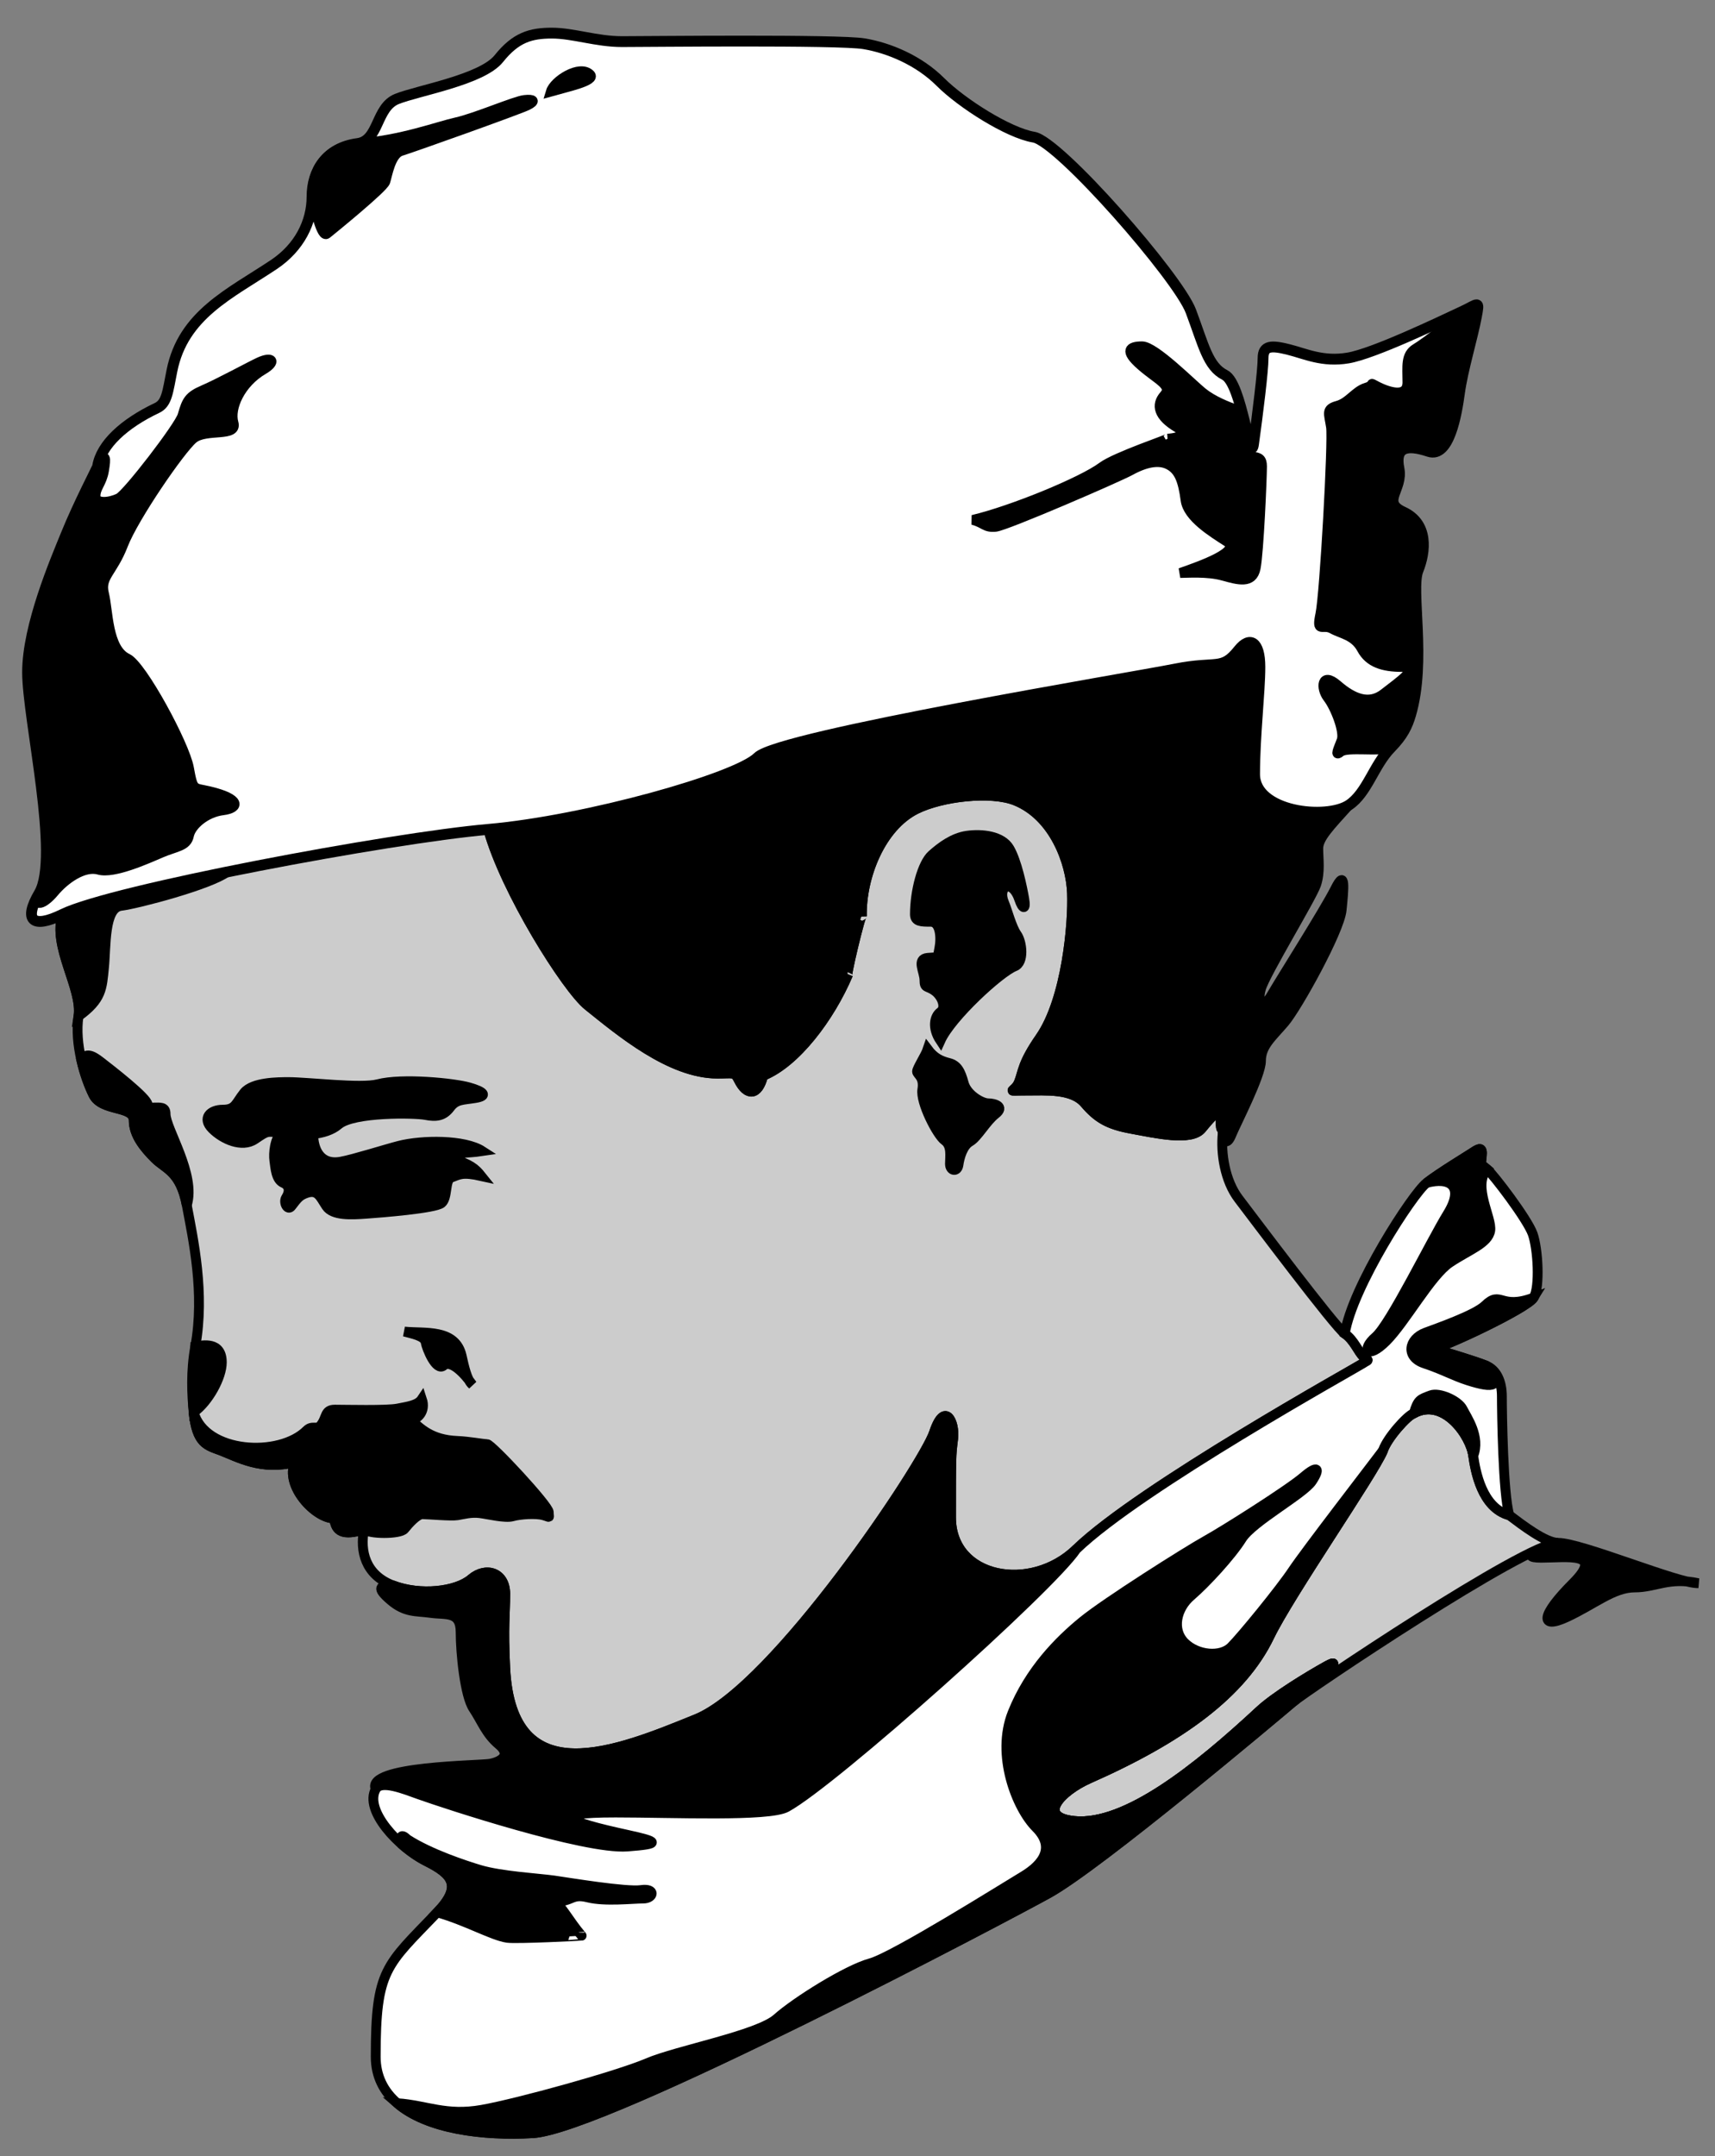 <?xml version="1.0" encoding="utf-8"?>
<!-- Generator: Adobe Illustrator 16.0.0, SVG Export Plug-In . SVG Version: 6.00 Build 0)  -->
<!DOCTYPE svg PUBLIC "-//W3C//DTD SVG 1.1//EN" "http://www.w3.org/Graphics/SVG/1.1/DTD/svg11.dtd">
<svg version="1.1" id="icons" xmlns="http://www.w3.org/2000/svg" xmlns:xlink="http://www.w3.org/1999/xlink" x="0px" y="0px"
	 width="475px" height="597px" viewBox="0 0 475 597" enable-background="new 0 0 475 597" xml:space="preserve">
<rect x="0" y="0" width="475" height="597" fill="#808080" stroke="none"/>
<g id="surgeon">
	<g>
		<path fill="#CCCCCC" stroke="#000000" stroke-width="2.722" d="M135.224,229.654c4.705,17.052,21.755,44.097,27.635,48.8
			c8.819,7.056,22.733,18.817,35.865,18.817c4.411,0,4.705-0.59,5.881,1.763c2.253,4.508,5.344,4.497,6.761-1.175
			c8.946-3.581,18.429-16.034,23.542-28.083c-1.334,3.15,3.758-18.011,3.799-16.018c-0.233-11.166,5.323-24.854,14.993-29.69
			c7.056-3.528,20.808-5.145,27.635-2.353c10.605,4.344,15.25,17.092,15.579,25.578c0.322,8.311-1.47,29.398-8.82,39.982
			c-5.027,7.244-4.7,9.406-5.878,12.346c-1.176,2.938-4.116,2.353,1.762,2.353c5.881,0,12.937-0.588,16.465,3.526
			c3.528,4.112,6.468,5.878,12.934,7.056c6.469,1.173,16.465,3.528,19.402,0c2.94-3.527,5.293-6.471,5.293-2.353
			c0,4.115,0.588,1.175,0.588,3.525c-0.588,5.588,0.59,13.231,4.41,18.227c3.82,5.001,26.753,35.574,29.398,37.337
			c2.646,1.766,3.82,5.29,5.291,6.468c1.47,1.176,1.47,0.588-0.296,1.763c-1.763,1.178-61.733,34.396-79.373,51.448
			c-12.57,12.152-34.689,8.231-34.689-8.82c0-17.05,0-17.05,0.588-21.755c0.588-4.703-2.353-10.584-5.29-1.763
			c-2.94,8.818-44.098,70.555-65.853,79.373c-21.754,8.821-51.155,21.131-52.916-14.111c-0.587-11.756,0-14.699,0-20.577
			s-5.292-7.644-9.407-4.115c-4.116,3.527-14.112,4.703-21.755,1.765c-7.644-2.94-9.114-9.557-7.938-15.436
			c-5.734,1.766-7.937,0.441-8.232-3.086c-5.291,0-13.816-9.113-10.876-15.582c-9.408,2.353-15.658-1.385-20.579-3.232
			c-3.833-1.438-6.641-1.861-7.504-10.563c-0.482-4.876-0.82-11.374,0.448-18.249c2.714-14.707-0.589-29.69-2.353-39.099
			c-1.763-9.409-5.879-9.996-8.818-12.937c-2.94-2.938-5.879-6.466-5.879-10.581c0-4.118-8.82-2.353-11.171-7.056
			c-1.176-2.349-2.501-5.877-3.382-9.774c-0.884-3.895-1.322-8.159-0.735-11.979c1.176-7.644-7.35-19.402-4.409-28.223
			c6.103-2.986,24.548-7.465,45.569-11.74C89.463,236.034,120.128,230.97,135.224,229.654"/>
		<path fill="#CCCCCC" stroke="#000000" stroke-width="2.722" d="M431.556,427.207c-8.818,0-69.673,40.864-73.495,44.097
			c7.646-6.465,14.701-12.937,9.408-9.993c-5.293,2.938-14.406,8.523-18.522,12.347c-17.424,16.183-37.235,32.001-51.445,30.573
			c-10.597-1.063-3.586-8.356,4.118-11.759c25.28-11.171,42.329-23.521,49.976-39.395c5.517-11.458,28.861-45.097,31.456-51.445
			c1.175-3.528,6.761-9.704,8.523-10.292c8.422-4.591,15.877,6.472,16.464,11.762c0.588,4.115,2.353,14.404,9.994,16.462
			C421.563,422.211,428.028,427.207,431.556,427.207z"/>
	</g>
	<g>
		<path stroke="#000000" stroke-width="2.722" d="M373.642,222.893c-6.266,4.177-26.162,2.058-26.162-8.526
			c0-10.584,1.467-22.635,1.467-29.691c0-7.056-2.762-8.6-5.878-4.706c-4.703,5.881-5.878,2.94-17.64,5.293
			c-11.759,2.353-109.653,18.52-115.534,24.4c-5.879,5.881-47.624,17.64-74.671,19.99c4.705,17.052,21.755,44.097,27.635,48.8
			c8.819,7.056,22.733,18.817,35.865,18.817c4.411,0,4.705-0.59,5.881,1.763c2.253,4.508,5.344,4.497,6.761-1.175
			c8.946-3.581,18.429-16.034,23.542-28.083c-1.334,3.15,3.758-18.011,3.799-16.018c-0.233-11.166,5.323-24.854,14.993-29.69
			c7.056-3.528,20.808-5.145,27.635-2.353c10.605,4.344,15.25,17.092,15.579,25.578c0.322,8.311-1.47,29.398-8.82,39.982
			c-5.027,7.244-4.7,9.406-5.878,12.346c-1.176,2.938-4.116,2.353,1.762,2.353c5.881,0,12.937-0.588,16.465,3.526
			c3.528,4.112,6.468,5.878,12.934,7.056c6.469,1.173,16.465,3.528,19.402,0c2.94-3.527,5.293-6.471,5.293-2.353
			c0,4.115,0.588,1.175,0.588,3.525c0,2.355,1.175,3.527,2.353,0.59c1.175-2.94,8.231-16.46,8.231-20.576
			c0-4.118,2.939-6.468,6.468-10.584c3.528-4.118,15.287-25.283,15.874-31.164c0.588-5.88,1.178-11.759-1.763-5.88
			c-2.94,5.88-15.286,25.283-17.64,29.398c-2.353,4.118-4.115,2.353-2.939-1.763c1.178-4.115,14.111-25.283,15.286-28.808
			c1.178-3.528,0.588-7.056,0.588-9.999C365.116,232.007,368.349,228.771,373.642,222.893z"/>
		<path stroke="#000000" stroke-width="2.722" d="M51.734,333.722c-1.763-9.409-5.879-9.996-8.818-12.937
			c-2.94-2.938-5.879-6.466-5.879-10.581c0-4.118-8.82-2.353-11.171-7.056c-1.176-2.349-2.501-5.877-3.382-9.774
			c1.468-1.763,2.793-1.396,5.439,0.662c2.646,2.058,12.936,9.994,12.936,11.757c0,1.766-0.589,0.883,1.469,0.883
			c2.059,0,3.528-0.311,3.528,1.766C45.854,312.557,54.38,325.195,51.734,333.722z"/>
		<path stroke="#000000" stroke-width="2.722" d="M79.957,299.622c5.291,0,20.001,1.813,24.694,0.587
			c6.762-1.763,21.166-0.295,25.282,0.883c4.117,1.175,5.292,2.349,1.764,2.938c-3.526,0.588-5.291,0.293-7.054,2.646
			c-1.764,2.354-3.822,2.646-6.762,2.058c-2.94-0.587-19.991-0.882-24.106,2.646c-1.846,1.582-4.398,2.337-7.025,2.635
			c-3.234,0.367-6.58,0.042-8.849-0.284c-4.117-0.588-3.823-0.588-7.35,1.765c-3.528,2.354-8.82,0-11.76-2.938
			c-2.939-2.943-0.587-5.293,2.94-5.293s3.528-1.763,5.879-4.704C69.961,299.622,77.017,299.622,79.957,299.622z"/>
		<path stroke="#000000" stroke-width="2.722" d="M53.639,391.069c0.863,8.701,3.67,9.124,7.504,10.563
			c4.898,1.911,11.171,5.585,20.579,3.232c-2.94,6.469,5.585,15.582,10.876,15.582c0.295,3.527,2.353,4.998,8.232,2.938
			c1.175,1.473,9.995,1.473,11.171,0c1.175-1.468,3.528-4.115,4.998-4.115c1.469,0,7.937,0.587,9.701,0.295
			c1.764-0.295,3.822-0.88,6.173-0.588c2.351,0.293,7.056,1.471,9.113,0.88c2.058-0.587,6.467-0.88,8.526-0.292
			c2.058,0.588,1.469,0.883,1.469-0.88c0-1.766-15.875-18.814-17.051-18.814c-1.175,0-5.002-0.755-8.231-0.886
			c-7.35-0.292-10.29-3.527-12.935-5.878c1.764,0,4.263-2.201,3.086-5.729c-1.176,1.763-3.822,2.056-6.762,2.643
			c-2.939,0.588-14.406,0.298-17.347,0.298c-2.939,0-2.14,2.212-3.967,4.405c-1.014,1.224-2.352-0.146-3.822,1.324
			C77.377,403.623,56.845,402.464,53.639,391.069z"/>
	</g>
	<g>
		<path stroke="#000000" stroke-width="2.722" d="M62.908,241.431c-21.021,4.275-39.466,8.754-45.569,11.74
			c-2.94,8.821,5.585,20.58,4.409,28.223c6.468-4.703,6.468-7.644,7.056-13.524c0.588-5.878,0-16.462,4.705-17.049
			C38.211,250.231,58.205,244.959,62.908,241.431z"/>
		<path stroke="#000000" stroke-width="2.722" d="M253.403,253.171c0-6.466,2.058-14.112,4.706-16.462
			c2.646-2.35,5.915-4.75,9.698-5.293c4.118-0.585,9.704,0,11.762,3.528s3.527,10.586,4.115,13.965
			c0.553,3.188-0.492,2.789-1.324,0.292c-2.058-6.173-6.205-3.791-4.262,0.736c0.88,2.058,2.058,6.761,3.528,8.821
			c1.47,2.055,2.121,7.76-0.588,8.818c-4.041,1.582-17.618,14.005-20.58,20.577c-2.35-3.528-1.661-6.731,0-7.936
			c1.713-1.244,0.441-4.41-1.616-5.88c-2.058-1.468-2.791-0.588-2.791-2.94c0-2.35-2.353-5.878,0.883-6.173
			c3.232-0.292,2.643,0.295,3.232-2.645c0.588-2.94,0.292-7.349-2.353-7.349C255.169,255.231,253.403,255.231,253.403,253.171z"/>
		<path stroke="#000000" stroke-width="2.722" d="M256.935,290.508c1.763,2.351,3.524,3.236,5.878,3.823
			c2.353,0.585,3.235,2.35,4.115,5.583c0.88,3.234,4.998,5.587,6.761,5.587c1.766,0,4.705,0.88,2.058,2.94
			c-2.646,2.055-4.998,6.466-7.056,7.644c-2.058,1.172-2.94,4.407-3.233,6.465c-0.292,2.059-2.35,1.763-2.35-0.292
			c0-2.061,0.585-5.001-1.473-6.469c-2.058-1.47-6.758-10.583-6.174-14.109c0.591-3.528-1.467-4.116-1.467-4.999
			S256.344,292.271,256.935,290.508z"/>
		<path stroke="#000000" stroke-width="2.722" d="M53.639,391.069c-0.482-4.876,0.177-11.265,0.448-18.249
			c1.959-0.324,7.349-1.533,7.349,4.411C61.436,381.347,57.754,388.132,53.639,391.069z"/>
		<path stroke="#000000" stroke-width="2.722" d="M112,368.705c5.586,0.588,14.173-0.896,15.875,6.764
			c0.589,2.643,1.47,6.761,2.94,7.936c-2.058-2.94-5.879-7.056-7.937-5.293c-2.058,1.766-4.704-4.703-4.998-6.466
			C117.586,369.881,114.058,369.293,112,368.705z"/>
		<path stroke="#000000" stroke-width="2.722" d="M77.899,313.729c2.269,0.326,5.615,0.651,8.849,0.284
			c0,4.115,1.878,8.688,7.613,7.654c3.578-0.644,12.455-3.459,16.169-4.411c6.321-1.611,18.08-1.763,23.078,1.473
			c-4.851,0.734-6.321,0-8.378,2.056c4.998,1.619,6.321,2.647,8.084,4.854c-5.292-1.178-6.027-0.444-8.378,0.438
			c-1.764,0.662-0.882,5.586-2.646,7.056c-1.764,1.471-16.757,2.646-20.872,2.94c-4.116,0.295-9.263,0.588-11.026-2.061
			c-1.764-2.646-2.405-4.913-5.879-3.527c-1.468,0.59-2.057,1.178-3.819,3.527c-1.03,1.377-2.268-1.079-1.473-2.35
			c1.473-2.351,0.414-3.624-0.732-4.116c-2.058-0.882-2.208-4.115-2.499-6.173C75.691,319.317,76.135,315.202,77.899,313.729z"/>
		<path stroke="#000000" stroke-width="2.722" d="M104.063,495.412c1.469-2.646,7.937,0,12.053,1.468
			c7.21,2.575,45.821,15.286,57.62,14.406c9.379-0.699,8.788-1.318,0-3.235c-16.685-3.629-22.639-6.173-3.234-6.173
			c15.875,0,42.432,1.201,47.332-1.468c12.935-7.059,73.2-60.854,80.255-71.438c-12.57,12.152-34.689,8.231-34.689-8.82
			c0-17.05,0-17.05,0.588-21.755c0.588-4.703-2.353-10.584-5.29-1.763c-2.94,8.818-44.098,70.555-65.853,79.373
			c-21.754,8.821-51.155,21.131-52.916-14.111c-0.587-11.756,0-14.699,0-20.577s-5.292-7.644-9.407-4.115
			c-4.116,3.527-14.112,4.703-21.755,1.765c-3.528,0-4.703,0.588-0.588,4.116c4.116,3.527,7.056,2.938,11.171,3.527
			c4.116,0.585,8.231-0.59,8.231,5.291s1.176,17.637,3.528,21.164c2.352,3.528,3.528,7.057,7.056,9.996
			c3.528,2.94,0.588,4.703-2.352,5.294C132.873,488.943,101.123,488.943,104.063,495.412z"/>
	</g>
	<path fill="#FFFFFF" stroke="#000000" stroke-width="3" stroke-linecap="round" stroke-linejoin="round" d="M18.22,148.222
		c3.671-9.074,8.73-18.559,8.82-19.109c0.968-5.993,7.321-11.836,16.463-16.167c2.723-1.292,2.94-4.413,4.116-10.291
		c3.105-15.526,16.1-21.316,28.222-29.398c7.056-4.703,10.583-11.759,10.583-18.814c0-7.053,3.822-13.524,12.642-14.699
		c5.943-0.792,4.998-9.996,10.877-12.346s23.518-5.291,28.222-11.171c4.703-5.878,8.82-7.056,14.699-7.056
		s12.346,2.353,19.402,2.353c7.056,0,59.972-0.588,67.027,0.587c7.054,1.175,15.286,4.703,21.166,10.581
		c5.881,5.881,18.817,14.111,25.871,15.287c7.056,1.178,39.981,38.807,43.51,48.215c3.527,9.406,4.703,15.287,9.408,17.64
		c4.7,2.35,7.072,25.381,7.936,19.107c1.178-8.526,2.646-20.285,2.646-23.813s2.353-3.528,7.056-2.35
		c4.706,1.175,9.406,3.528,16.462,2.35c7.056-1.175,25.27-9.909,31.751-12.934c4.411-2.06,4.703-3.233,3.82,1.468
		c-1.103,5.896-3.82,14.702-4.7,21.167c-0.798,5.83-2.839,18.067-8.528,16.169c-6.173-2.058-9.406-1.175-8.231,4.703
		c1.176,5.881-5.059,9.199,1.176,12.054c7.056,3.236,6.194,11.033,4.118,16.169c-2.17,5.354,2.353,24.988-2.061,39.982
		c-0.898,3.055-2.095,5.684-5.498,9.164c-4.685,4.788-6.569,12.5-11.552,15.824c-6.266,4.177-26.162,2.058-26.162-8.526
		c0-10.584,1.467-22.635,1.467-29.691c0-7.056-2.762-8.6-5.878-4.706c-4.703,5.881-5.878,2.94-17.64,5.293
		c-11.759,2.353-109.653,18.52-115.534,24.4c-5.879,5.881-47.624,17.64-74.671,19.99c-27.045,2.353-104.069,16.757-117.885,23.518
		c-8.517,4.168-10.809,1.502-6.467-5.878c5.879-9.997-3.234-48.213-3.234-61.149C7.638,173.21,15.394,155.201,18.22,148.222z"/>
	<path fill="#FFFFFF" stroke="#000000" stroke-width="2.722" d="M418.032,419.563c-1.763-5.878-2.059-28.811-2.059-32.924
		c0-4.118-1.467-7.351-4.407-8.528c-2.94-1.175-9.704-3.232-14.699-4.703c2.353,0,26.163-11.169,27.928-14.111
		c1.766-2.94,1.176-13.521-0.292-17.64c-1.473-4.115-10.879-16.462-12.645-17.932c-1.763-1.468-1.763-0.88-1.468-3.528
		c0.293-2.646-0.59-2.35-2.353-1.175s-9.113,5.586-12.934,8.525c-3.823,2.938-20.58,28.809-22.638,41.745
		c2.646,1.766,3.82,5.29,5.291,6.468c1.47,1.176,1.47,0.588-0.296,1.763c-1.763,1.178-61.733,34.396-79.373,51.448
		c-7.056,10.584-67.32,64.38-80.255,71.438c-4.9,2.669-31.456,1.468-47.332,1.468c-19.405,0-13.451,2.544,3.234,6.173
		c8.788,1.917,9.379,2.536,0,3.235c-11.799,0.88-50.41-11.831-57.62-14.406c-4.116-1.468-10.584-4.113-12.053-1.468
		c-3.257,5.859,6.29,16.081,14.11,19.989c7.056,3.528,9.996,6.761,2.94,14.109c-14.201,14.795-17.051,15.746-17.051,39.984
		c0,5.453,2.248,9.672,5.946,12.859c8.259,7.125,23.753,9.119,37.563,8.306c19.991-1.176,132.29-60.56,142.876-66.44
		c14.037-7.8,62.38-48.486,67.612-52.916c7.646-6.465,14.701-12.937,9.408-9.993c-5.293,2.938-14.406,8.523-18.522,12.347
		c-17.424,16.183-37.235,32.001-51.445,30.573c-10.597-1.063-3.586-8.356,4.118-11.759c25.28-11.171,42.329-23.521,49.976-39.395
		c5.517-11.458,28.861-45.097,31.456-51.445c1.175-3.528,6.761-9.704,8.523-10.292c8.422-4.591,15.877,6.472,16.464,11.762
		C408.626,407.217,410.391,417.506,418.032,419.563z"/>
	<g>
		<path stroke="#000000" stroke-width="2.722" d="M86.424,54.442c0-7.053,3.528-13.524,12.642-14.699
			c12.053-0.88,22.049-4.703,27.34-5.881c5.291-1.172,16.168-5.878,18.815-6.173c2.645-0.292,3.232,0.295,0.881,1.473
			c-2.352,1.172-32.044,11.756-34.984,12.639c-2.939,0.883-3.822,6.761-4.41,8.526c-0.587,1.762-14.699,13.229-16.169,14.407
			C89.071,65.906,87.307,57.97,86.424,54.442z"/>
		<path stroke="#000000" stroke-width="2.722" d="M152.57,25.339c0.881-2.94,7.99-7.587,10.876-4.706
			C165.21,22.398,156.686,24.161,152.57,25.339z"/>
		<path stroke="#000000" stroke-width="2.722" d="M10.872,247.293c5.879-9.997-3.234-48.213-3.234-61.149
			c0-12.934,7.756-30.943,10.583-37.922c3.671-9.074,8.73-18.559,8.82-19.109c2.352-4.116,2.352-2.353,1.764,1.175
			c-0.587,3.528-2.352,4.706-2.352,7.056c0,2.353,4.116,1.765,6.467,0.59c2.353-1.178,16.769-19.886,17.639-22.933
			c1.175-4.113,1.764-5.291,5.879-7.056c4.116-1.763,13.087-6.628,15.287-7.641c3.822-1.766,4.909-0.125,1.177,2.058
			c-6.28,3.669-9.407,10.583-8.232,14.699c1.177,4.115-7.643,1.467-11.171,4.408c-3.527,2.94-16.462,21.755-19.402,29.398
			c-2.94,7.643-6.467,8.821-5.292,13.521c1.177,4.706,0.883,15.289,6.468,17.935c4.044,1.919,15.875,23.813,17.051,30.281
			c1.175,6.466,1.222,5.45,5.585,6.466c8.82,2.058,8.525,4.706,3.822,5.293c-4.704,0.587-8.82,4.115-9.407,7.053
			c-0.589,2.943-3.528,2.943-7.644,4.706c-4.117,1.765-13.229,5.878-17.346,4.703c-4.115-1.175-9.407,2.645-12.346,6.173
			C12.047,250.526,9.108,251.409,10.872,247.293z"/>
		<path stroke="#000000" stroke-width="2.722" d="M346.889,126.467c1.829,0.146,2.648,0.587,2.648,2.646
			c0,3.233-0.883,23.813-1.766,28.223c-0.883,4.408-4.796,3.249-9.113,2.058c-4.262-1.178-9.996-0.736-11.759-0.736
			c5.878-2.055,17.049-6.024,12.934-8.669c-4.115-2.648-10.831-6.769-11.464-11.466c-0.733-5.439-1.765-8.526-4.998-9.997
			c-2.525-1.148-6.024-0.587-10.288,1.763c-3.355,1.853-34.396,15.29-37.337,15.582c-2.94,0.295-3.084-1.029-6.319-1.912
			c10.895-2.576,30.342-10.565,35.866-14.699c3.653-2.728,18.879-7.845,18.078-7.79c4.147-0.292,5.214-1.622,2.94-2.94
			c-5.585-3.233-6.199-6.439-3.823-9.111c2.354-2.648-1.762-4.118-6.465-8.233c-4.706-4.115-3.233-5.291,0.292-5.291
			c3.528,0,13.819,10.438,16.757,12.788c2.94,2.353,6.761,3.82,9.555,4.852c1.471,0.733,1.912,1.467,1.471,3.379
			c-0.33,1.433,0,6.173,0.441,7.205C344.98,125.146,345.427,126.351,346.889,126.467z"/>
		<path stroke="#000000" stroke-width="2.722" d="M405.098,86.193c4.411-2.06,4.703-3.233,3.82,1.468
			c-1.103,5.896-3.82,14.702-4.7,21.167c-0.798,5.83-2.839,18.067-8.528,16.169c-6.173-2.058-9.406-1.175-8.231,4.703
			c1.176,5.881-5.059,9.199,1.176,12.054c7.056,3.236,6.194,11.033,4.118,16.169c-2.17,5.354,2.353,24.988-2.061,39.982
			c-0.898,3.055-2.095,5.684-5.498,9.164c-2.938,1.175-12.139-0.346-13.904,1.125c-1.763,1.47-0.585-0.882,0.295-3.233
			c0.883-2.353-1.763-9.113-3.82-11.761c-2.058-2.645-1.765-7.348,2.646-3.528c4.41,3.823,8.818,5.588,12.934,2.353
			c4.115-3.232,10.289-7.348,4.998-7.348c-5.29,0-9.113-1.178-11.171-4.998c-2.058-3.823-5.586-4.118-8.23-5.585
			c-2.648-1.47-4.411,1.467-3.233-4.116c1.175-5.588,3.525-47.92,2.94-51.741c-0.59-3.823-1.473-4.998,1.763-5.88
			c3.232-0.883,4.995-4.116,7.936-4.996c2.94-0.883,0.295-1.765,3.235-0.295c2.938,1.467,8.231,3.232,8.231-1.175
			c0-4.411-0.588-7.646,2.353-9.409C395.104,94.716,403.04,88.546,405.098,86.193z"/>
	</g>
	<g>
		<path stroke="#000000" stroke-width="2.722" d="M112.77,509.261c6.362,4.117,16.203,7.324,20.103,8.493
			c5.879,1.763,16.463,2.351,20.578,2.94c4.116,0.588,19.991,3.233,24.106,2.646c4.116-0.59,3.528,2.351,0.588,2.351
			c-2.939,0-10.583,0.883-15.287-0.295c-4.703-1.176-4.116,1.178-9.408,1.178c1.764,0.587,4.116,5.293,7.644,9.405
			c0.044,0.035-18.08,0.949-20.579,0.588c-4.115-0.588-11.171-4.7-19.402-7.056c7.056-7.349,4.115-10.581-2.94-14.109
			c-2.239-1.116-4.618-2.754-6.801-4.657C110.786,509.271,110.712,507.202,112.77,509.261z"/>
		<path stroke="#000000" stroke-width="2.722" d="M367.469,461.311c5.293-2.943-1.763,3.528-9.408,9.993
			c-5.232,4.43-53.575,45.116-67.612,52.916c-10.587,5.881-122.885,65.265-142.876,66.44c-13.81,0.813-29.304-1.181-37.563-8.306
			c8.231,0.59,13.457,3.603,23.451,1.84c9.996-1.766,37.63-9.409,45.861-12.937c8.231-3.528,30.573-7.644,35.865-12.347
			c5.292-4.705,19.403-13.523,25.871-15.289c6.468-1.763,36.454-20.577,42.335-24.105c5.878-3.527,8.818-8.23,3.524-13.521
			c-5.29-5.293-11.171-19.992-6.465-31.751c4.702-11.761,12.934-19.992,19.401-25.282c6.466-5.293,28.809-19.402,34.102-22.343
			s22.93-14.111,27.046-17.64c4.115-3.527,4.705-2.35,2.353,1.178c-2.353,3.528-16.465,11.172-19.405,15.874
			c-2.938,4.703-9.993,12.347-14.108,15.875c-4.115,3.527-5.293,9.405-1.763,12.934c3.525,3.527,9.993,4.115,12.934,1.178
			c2.938-2.94,13.524-15.877,17.05-21.168c3.53-5.29,21.459-28.516,24.99-33.218c-2.595,6.349-25.939,39.987-31.456,51.445
			c-7.646,15.874-24.695,28.224-49.976,39.395c-7.704,3.402-14.715,10.695-4.118,11.759c14.21,1.428,34.021-14.391,51.445-30.573
			C353.063,469.834,362.176,464.248,367.469,461.311"/>
		<path stroke="#000000" stroke-width="2.722" d="M411.858,323.726c-1.763-1.468-1.763-0.88-1.468-3.528
			c0.293-2.646-0.59-2.35-2.353-1.175s-9.113,5.586-12.934,8.525c6.466-1.762,10.581,0.881,5.878,8.526
			c-4.703,7.644-15.874,30.573-19.989,34.102c-4.116,3.527-2.354,6.465,2.94,1.175c5.29-5.29,12.346-18.227,17.637-21.755
			c5.29-3.528,10.583-5.291,11.171-8.818C413.331,337.249,407.743,328.429,411.858,323.726z"/>
		<path stroke="#000000" stroke-width="2.722" d="M411.566,378.111c-2.94-1.175-9.704-3.232-14.699-4.703
			c2.353,0,26.163-11.169,27.928-14.111c-9.405,3.527-8.967-2.204-13.523,2.209c-2.709,2.616-13.253,6.293-16.462,7.494
			c-4.703,1.763-5.586,6.761-0.295,8.523c5.29,1.766,8.044,3.425,12.054,4.706C413.871,384.559,416.27,383.992,411.566,378.111z"/>
		<path stroke="#000000" stroke-width="2.722" d="M408.038,403.102c-0.587-5.29-8.042-16.353-16.464-11.762
			c1.178-3.82,1.664-3.854,4.705-4.995c2.351-0.883,7.644,1.468,8.818,3.823C406.275,392.518,410.096,397.812,408.038,403.102z"/>
	</g>
	<path stroke="#000000" stroke-width="2.722" d="M470.362,438.378c-5.322,0.197-32.338-11.171-38.807-11.171
		c-3.527,1.178-11.759,4.115-4.703,4.115s17.637-1.763,8.821,7.056c-8.821,8.818-9.408,12.934-1.766,9.406
		c7.644-3.525,12.937-8.229,18.815-8.229C458.602,439.556,462.132,436.612,470.362,438.378z"/>
</g>
</svg>
